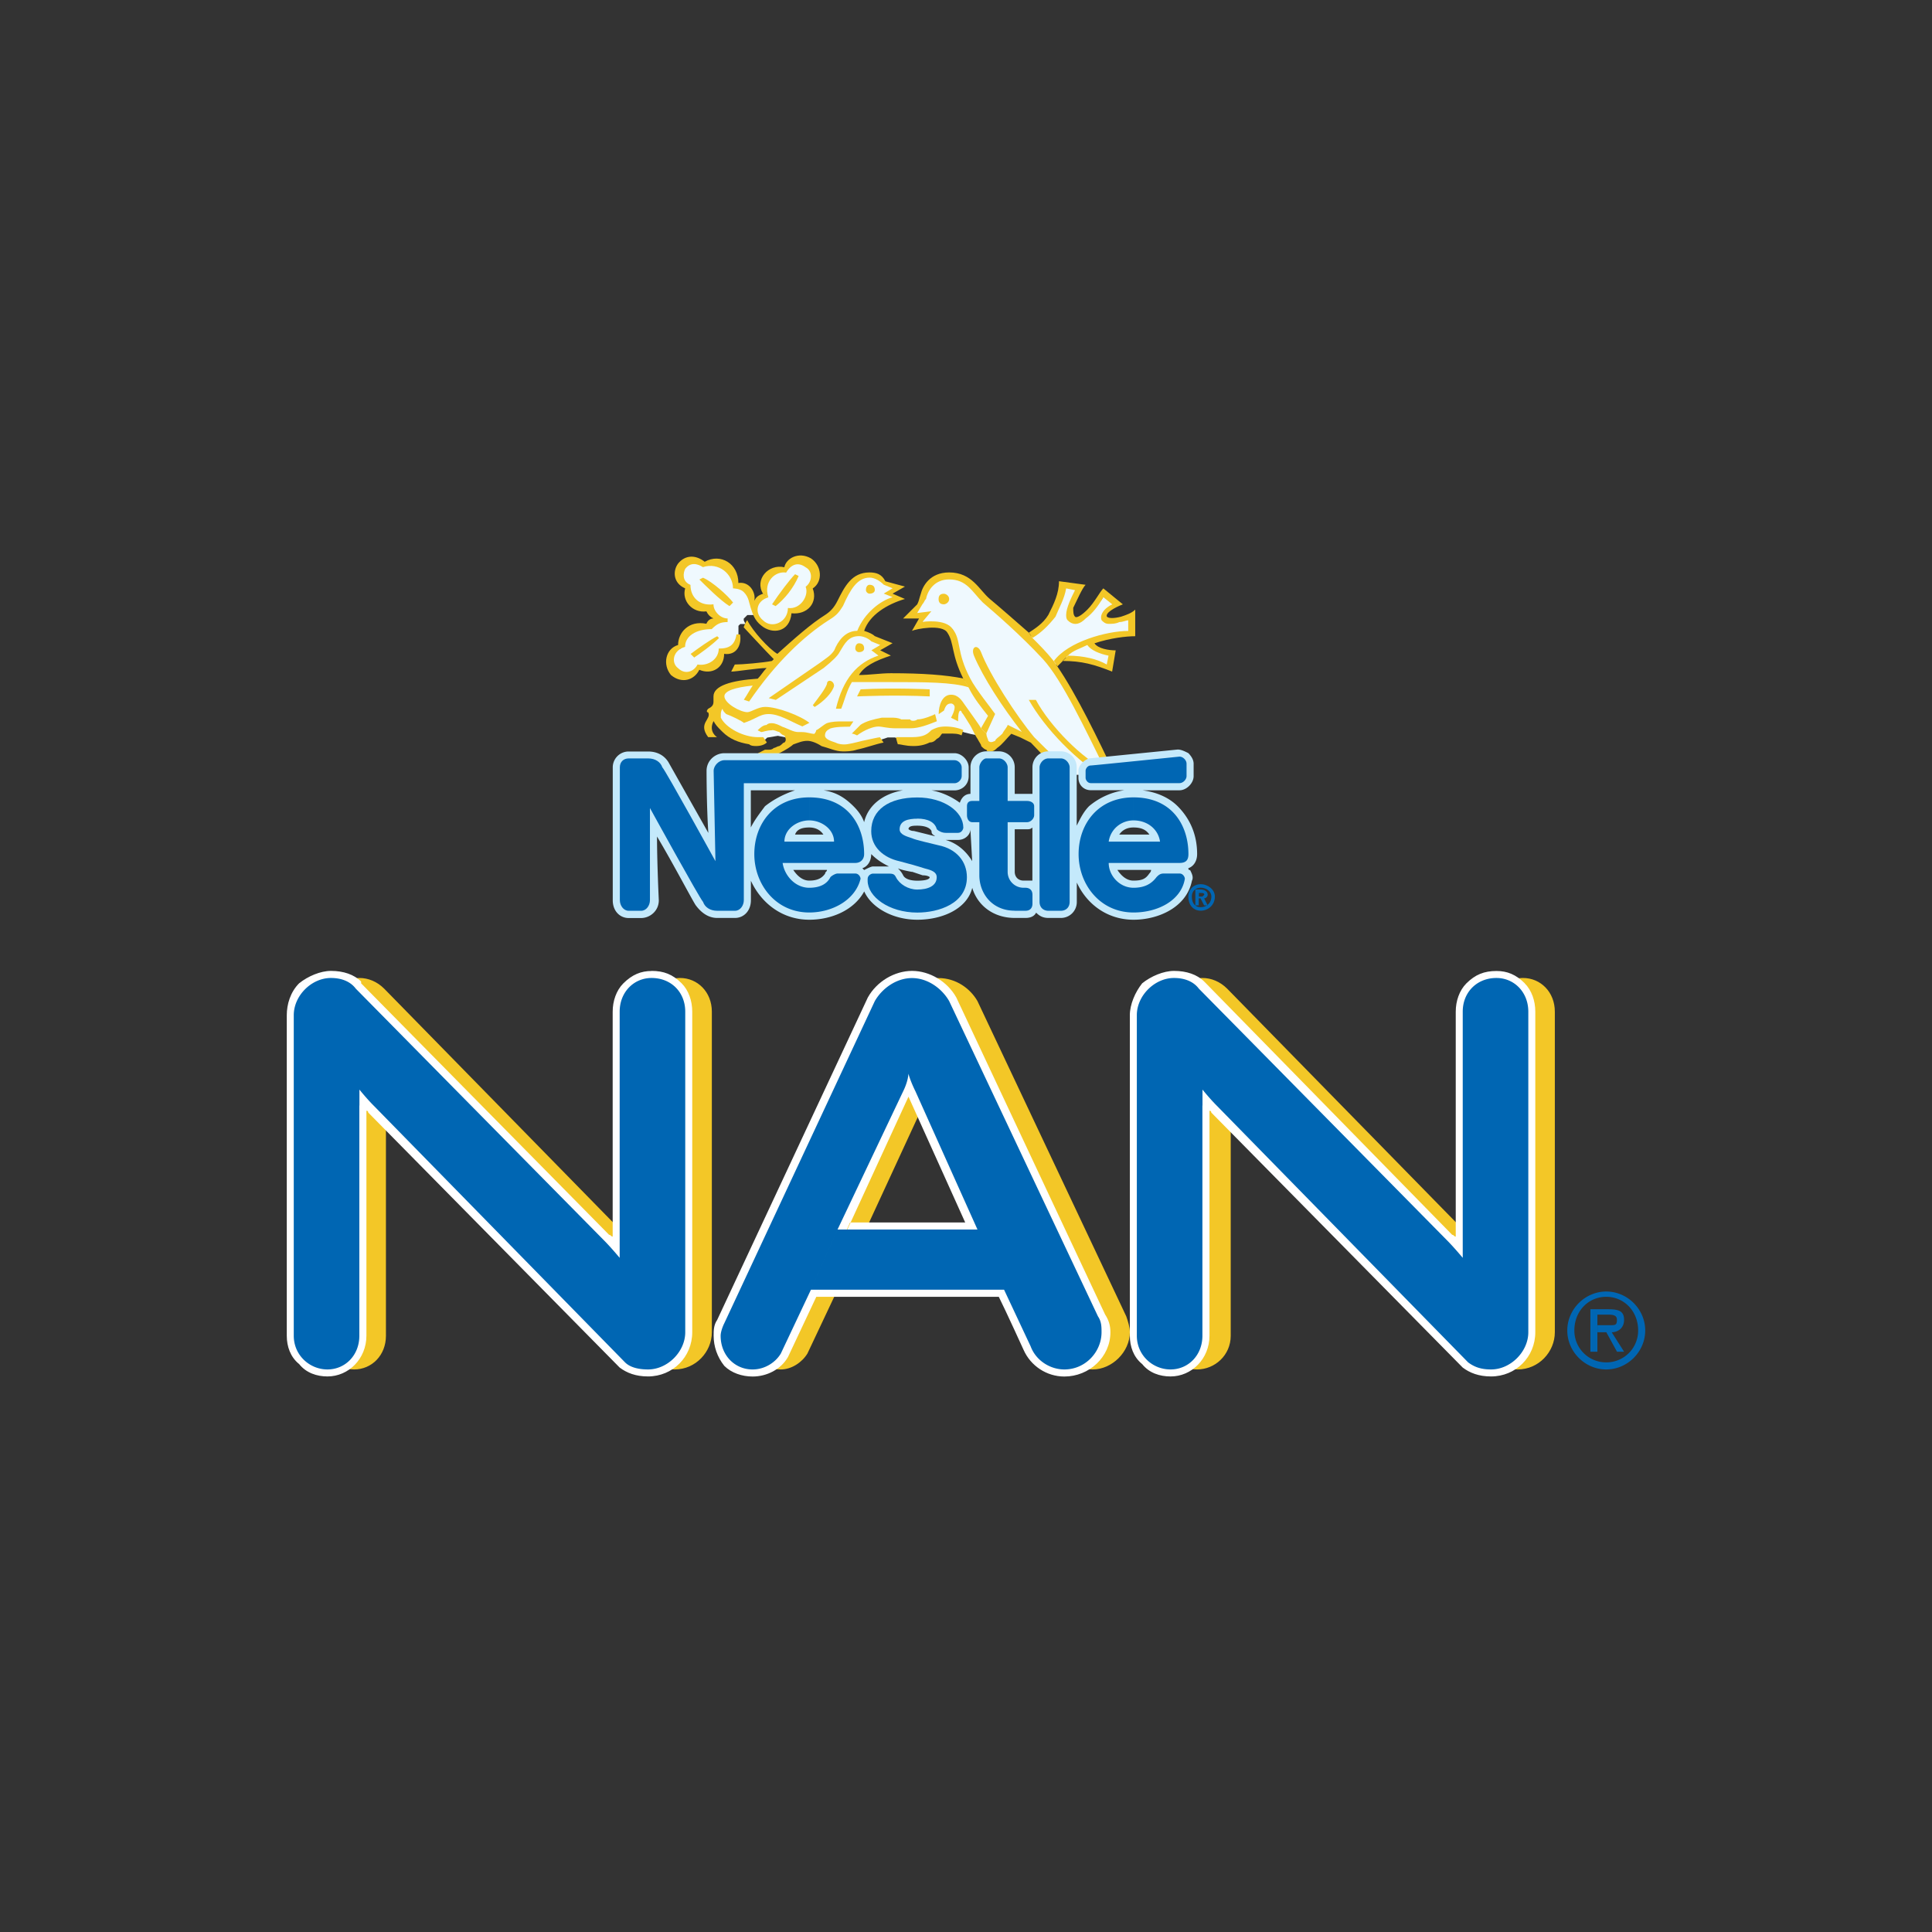 <svg xmlns="http://www.w3.org/2000/svg" xml:space="preserve" width="640" viewBox="0 0 640 640" style="enable-background:new 0 0 400 241.764" height="640">
 <rect x="0" y="0" width="640" height="640" fill="#333333" stroke="none"/>
 <g transform="translate(95.000,184.008) scale(1.125)">
  <path style="fill-rule:evenodd;clip-rule:evenodd;fill:#f3c727" d="M277.974 161.97s0-2.611-.527-4.695l4.695 4.695 74.044 75.626c1.557 1.557 4.168 2.084 6.252 2.084 6.252 0 10.947-5.223 10.947-10.947v-94.407c0-5.75-4.168-9.918-9.391-9.918s-9.391 4.168-9.391 9.918v72.488s-2.611-3.139-5.223-5.223l-72.488-74.044c-2.084-2.084-4.695-3.139-7.307-3.139-6.252 0-10.947 5.223-10.947 10.947v94.407c0 5.75 4.168 9.918 9.391 9.918s9.918-4.168 9.918-9.918V161.97h.027zM29.201 161.97v-4.695l4.695 4.695 74.069 75.626c1.557 1.557 3.641 2.084 6.252 2.084 6.252 0 10.947-5.223 10.947-10.947v-94.407c0-5.75-4.168-9.918-9.391-9.918s-9.918 4.168-9.918 9.918v67.265s0 2.084.527 5.223c0 0-2.611-3.139-5.223-5.223l-72.488-74.044c-2.084-2.084-4.695-3.139-7.307-3.139-6.252 0-10.947 5.223-10.947 10.947v94.407c0 5.75 4.168 9.918 9.39 9.918s9.39-4.168 9.39-9.918V161.97h.004zM162.199 216.204h56.845l8.336 16.697c1.557 4.168 5.223 6.779 9.918 6.779 5.75 0 10.947-5.223 10.947-10.947 0-1.557-.527-3.139-1.055-4.695l-43.814-92.825c-2.084-3.641-6.252-6.779-11.474-6.779-4.695 0-8.863 3.139-10.947 6.779l-44.341 94.909c-.527 1.055-1.055 2.611-1.055 3.641 0 5.75 4.695 9.918 9.918 9.918 3.139 0 6.252-2.084 7.834-4.695l8.863-18.781 8.336-17.726 18.781-40.675c1.557-3.139 2.084-5.223 2.084-5.223s0 2.084 1.557 5.223l18.254 40.675H170.51l-8.336 17.726.025-.001z"></path>
  <path style="fill-rule:evenodd;clip-rule:evenodd;fill:#fff" d="M364.547 125.99c-2.611-2.611-5.223-3.641-8.336-3.641-3.641 0-6.252 1.055-8.863 3.641-2.084 2.084-3.139 5.223-3.139 8.336v66.236c-.527 0-.527-.527-1.055-.527l-72.488-74.044-.527-.527c-2.084-2.084-5.223-3.139-8.863-3.139-3.139 0-6.779 1.557-9.39 3.641-2.084 2.611-3.641 6.252-3.641 9.391v94.407c0 3.139 1.055 6.252 3.641 8.336 2.084 2.611 5.223 3.641 8.336 3.641 6.252 0 11.474-5.223 11.474-12.002v-66.236c.352 0 .527.176.527.527l74.044 75.099c2.084 1.557 4.695 2.611 8.336 2.611 7.307 0 13.031-5.75 13.031-13.031v-94.407c0-3.139-1.055-6.252-3.139-8.336h.05l.002.024zM155.948 218.288l27.117-58.929 16.697 37.035h-33.896l-9.918 21.894h53.707c2.084 4.168 7.307 15.642 7.307 15.642 2.084 4.695 6.779 7.834 12.002 7.834 7.307 0 13.558-5.75 13.558-13.031 0-2.084-.527-3.641-1.557-5.223l-43.814-93.353c-2.611-4.695-7.834-7.834-13.031-7.834-5.197 0-10.42 3.139-13.031 7.834l-44.341 94.909c-1.055 1.557-1.055 3.139-1.055 4.695 0 3.139 1.055 6.252 3.139 8.863 2.084 2.084 5.223 3.139 8.336 3.139 4.168 0 8.336-2.084 10.42-5.75l8.336-17.726h.024zM107.438 122.349c-3.139 0-5.725 1.055-8.336 3.641-2.084 2.084-3.139 5.223-3.139 8.336v66.236c-.527 0-.527-.527-1.055-.527L21.894 125.99v-.527c-2.084-2.084-5.223-3.139-8.863-3.139-3.139 0-6.779 1.557-9.39 3.641C1.029 128.576 0 132.217 0 135.355v94.407c0 3.139 1.055 6.252 3.641 8.336 2.084 2.611 5.223 3.641 8.336 3.641 6.252 0 11.474-5.223 11.474-12.002v-66.236c.352 0 .527.176.527.527l74.044 75.099c2.084 1.557 4.695 2.611 8.336 2.611 7.307 0 13.031-5.75 13.031-13.031V134.3c0-3.139-1.055-6.252-3.139-8.336-2.611-2.611-5.223-3.641-8.863-3.641h.05v.026z"></path>
  <path style="fill-rule:evenodd;clip-rule:evenodd;fill:#0066b3" d="M269.638 161.97v-4.695s2.084 2.611 4.168 4.695l74.044 75.626c2.084 1.557 4.168 2.084 6.779 2.084 5.725 0 10.947-5.223 10.947-10.947v-94.407c0-5.75-4.168-9.918-9.391-9.918-5.725 0-9.918 4.168-9.918 9.918v72.488s-2.611-3.139-4.695-5.223l-73.015-74.044c-1.557-2.084-4.168-3.139-7.307-3.139-5.725 0-10.947 5.223-10.947 10.947v94.407c0 5.75 4.695 9.918 9.918 9.918s9.391-4.168 9.391-9.918V161.97h.026zM21.392 161.97v-4.695s2.084 2.611 4.168 4.695l74.044 75.626c1.557 1.557 4.168 2.084 6.779 2.084 5.725 0 10.947-5.223 10.947-10.947v-94.407c0-5.75-4.168-9.918-9.918-9.918-5.223 0-9.391 4.168-9.391 9.918v72.488s-2.611-3.139-4.695-5.223l-73.015-74.044c-1.557-2.084-4.168-3.139-7.307-3.139-5.75 0-10.947 5.223-10.947 10.947v94.407c0 5.75 4.695 9.918 9.918 9.918s9.39-4.168 9.39-9.918V161.97h.027zM154.366 216.204h56.845l7.834 16.697c1.557 4.168 5.725 6.779 9.918 6.779 6.252 0 10.947-5.223 10.947-10.947 0-1.557 0-3.139-1.055-4.695l-43.814-92.825c-2.084-3.641-6.252-6.779-10.947-6.779s-8.863 3.139-10.947 6.779l-44.341 94.909c-.527 1.055-1.055 2.611-1.055 3.641 0 5.75 4.168 9.918 9.391 9.918 3.641 0 6.779-2.084 8.336-4.695l8.863-18.781 7.834-17.726 19.308-40.675c1.557-3.139 1.557-5.223 1.557-5.223s.527 2.084 2.084 5.223l18.254 40.675h-41.203l-7.834 17.726h.025v-.001zM388.526 239.68c-6.252 0-11.475-5.223-11.475-11.474 0-6.252 5.223-11.474 11.475-11.474S400 221.955 400 228.206c0 6.252-5.223 11.474-11.474 11.474v-2.084a9.344 9.344 0 0 0 9.391-9.39c0-5.725-4.168-9.918-9.391-9.918s-9.391 4.168-9.391 9.918a9.344 9.344 0 0 0 9.391 9.39v2.084zm-2.587-5.222h-2.084v-12.504h5.223c3.139 0 4.695.527 4.695 3.139 0 2.611-2.084 3.641-3.641 3.641l3.641 5.725h-2.084l-3.139-5.725h-2.611v-2.084h3.641c1.557 0 2.084 0 2.084-1.557 0-1.055-.527-1.557-2.611-1.557h-3.139v10.947l.025-.025z"></path>
  <path style="fill-rule:evenodd;clip-rule:evenodd;fill:#eff9fe" d="m151.252.825 2.084.527 1.557 1.055 1.055 2.084v2.084l-2.084 2.611v.527l.527 1.055v2.084l-1.055 1.557-1.055 1.055-2.084.527h-1.557l-.527.527v.527l-.527 1.557-1.029 1.557-2.084 1.029-2.611-.527-2.084-1.557-2.084-1.557h-2.084l-.527.527-.527.527v.527l.527 1.055h-1.557l-.527.527v3.139l-.527 3.139-2.084 1.055h-1.557l-.527.527-.527.527v1.055l-1.029 1.557v.527l-1.557.527-.527.527h-1.055l-1.055-.527h-1.055l-.527.527-.527 1.055-1.055.527-.527.527h-2.084l-2.084-.527-1.557-2.084v-2.611l1.557-2.611h1.055l.527-.527.527-.527v-1.055l.527-2.084 1.557-1.557 3.641-.527h2.084v-.527l.527-1.055h1.055l.527-.527v-1.557h-.527v-.527h-1.055l-.527-1.029v-.527h-2.611l-2.084-1.055-1.055-1.557-.527-2.611V8.76h-.527l-1.055-.527-1.055-1.055V5.621l.527-2.611v-.528h.527l2.611-1.055 2.611 1.055h.527v.528h1.055l.527-.527h1.055l2.084-.527 2.611 1.055 1.055 1.055 1.029 2.084v2.61h1.055l1.557.527 1.557 1.029.527 1.557v2.084h.527l.527.527h1.029l1.055-2.084h1.055v-.527h.527v-1.029l-.527-.527V7.705l1.557-2.084 1.055-1.029 2.611-.527h1.557v-.528l.527-1.029 1.557-1.055 1.557-.527v-.1h.024zm19.811 5.223h2.084l1.557.527 1.557 1.557h.527l2.611 1.055-1.557 1.029.527 1.557v.527h1.055l-5.223 3.139-3.641 4.168-1.029 1.557-.527.527v.527l.527.527 2.084 1.055.527.527.527.527 2.611 1.029h.527l-1.055.527-.527.527v1.557l1.055 1.055-6.779 4.168-.527.527h-.527v1.055l.527.527h15.115l12.002.527 2.084.527h2.611l.527-.527v-1.557l-.527-.527-.527-.527-1.055-3.139-1.029-4.695-1.055-4.168-1.029-.527-3.641-1.029-4.695.527.527-1.557v-1.557h-.527l-2.084-.527 1.557-1.557 1.055-2.084 1.557-3.641.527-.527.527-1.055.527-.527h.527l.527-.527h.527l2.084-1.029 4.695.527 3.139 1.557 4.695 5.223 2.084 1.557 6.779 5.75 2.084 2.611h.527v.527h1.055l.527-.527 1.055-.527.527-.527 4.695-5.75 2.084-3.641.527-4.168 5.223.527-2.084 4.168-1.055 2.611v2.084h.527l.527.527v.527h1.029l1.557-.527 2.084-1.557 3.641-4.168 1.055-2.084 3.641 3.139-2.611 1.557-1.029 1.029v2.084l.527.527 1.055.527 2.084-.527 4.168-1.055v4.695l-6.779.527-3.139 1.055-1.029.527h-.527v1.557l1.557 1.557 4.168 1.055-.527 3.641-9.391-2.611h-3.641l-.527-.527h-1.055l-1.557 2.611v1.055l1.055 1.557 2.084 4.168 1.029 1.055 7.307 14.086 2.084 3.641 2.084 4.695v1.055l.527.527v.527l-.527.527-7.307-.527h-2.611l-.527.527h-.527l-1.557-1.557-5.75-5.725-1.557-1.557-2.611-2.084v-.527h-.527l-1.055-.527-1.029-.527h-1.029l-1.557-1.055-1.557-.527v.527h-.527v.527l-2.084 2.611-2.084 1.557h-1.557l-1.029-1.055-1.557-2.084-2.611-.527-2.084-.527-2.084-1.055h-2.611l-2.084 1.055-1.557 1.029-4.168 1.557-6.252-.527-1.557-.527h-2.084l-3.139 1.055-8.863 2.084-4.168-1.029-4.168-1.557-2.084-1.055-3.139.527-2.611 1.055-.527.527-.527.527v-1.557h-.527v-.527l-2.611-.527-3.139.527-.527.527-2.084 1.055-4.695-1.055-3.641-2.084-2.611-2.084-1.029-1.557-.527-.527-.527.527-.527-2.084.527-.527.527-.527.527-.527v-3.139l.527-1.029h.527l3.641-2.084 5.223-1.029 3.139-.527 2.611-3.139v-1.055l-.527-.527h1.557l1.055-1.029v-1.029h1.055v-.529l5.223-4.695 1.557-1.557.527-.527h.527l1.055-1.029h.527l1.557-1.055v-.527l5.725-4.168.527-1.055v-.527h.527l.527-2.084 2.084-3.139 3.139-2.611 2.084-.527-.204-.101z"></path>
  <path style="fill-rule:evenodd;clip-rule:evenodd;fill:#f3c727" d="M168.451 28.47c1.055 0 1.557-.527 1.557-1.055 0-1.055-.527-1.557-1.557-1.557-.527 0-1.055.527-1.055 1.557.001.527.528 1.055 1.055 1.055zM184.621 56.114c2.084 0 3.641-.527 4.695-1.055 1.055 0 1.557-.527 2.084-1.055 1.055-.527 1.055-1.055 1.557-1.557h2.084c1.557 0 2.611 0 3.641.527l.527-1.557c-1.055-.527-3.139-1.055-5.223-1.055s-3.139.527-4.168 1.055c-1.055 1.055-2.084 2.084-5.725 2.084h-4.695c0 .527.527 2.084.527 2.084 1.055.002 2.085.529 4.696.529zM174.201 50.364c1.055 0 2.611.527 5.223.527h4.168c2.611 0 5.223-1.055 7.834-2.084l-.527-2.084c-1.055.527-3.641 1.557-5.223 1.557-.527.527-2.084.527-2.084 0h-2.611c-1.055-.527-2.084-.527-3.139-.527h-2.611c-2.611.527-4.695 1.055-6.252 2.084l-2.611 2.611c.527 0 1.557.527 1.557.527 2.084-1.557 4.695-2.611 6.252-2.611h.024z"></path>
  <path style="fill-rule:evenodd;clip-rule:evenodd;fill:#f3c727" d="M142.891 51.419c1.055 0 1.557.527 2.084.527.527.527 1.055 1.055 1.557 1.055.527 1.055.527 1.557 0 2.084-.527 0-.527.527-1.557 1.055-.527 0-1.055.527-1.557.527-.527.527-1.055.527-1.557.527h-1.055l-2.084 1.055c1.055.527 1.557.527 2.611.527 1.557 0 2.611 0 3.641-.527 2.084-1.055 3.641-2.084 4.168-2.611 1.557-.527 2.611-1.055 4.168-1.055 1.055 0 2.611.527 4.168 1.557 2.084.527 4.168 1.557 6.252 1.557 1.055 0 2.611 0 4.168-.527 2.611-.527 5.223-1.557 7.834-2.084l-1.055-1.557c-.527 0-2.611.527-5.223 1.055-2.084.527-4.168 1.055-5.223 1.055-.527 0-1.557 0-2.611-.527-1.557-.527-3.139-1.055-3.139-2.084s.527-1.557 1.557-2.084c1.557-.527 4.168-.527 5.75-.527l1.055-1.557h-3.139c-1.557 0-3.139 0-4.695.527-1.055.527-2.084 1.557-3.139 2.084 0 .527-.527 1.055-.527 1.055-1.055 0-2.084-.527-3.641-.527h-1.055c-1.557 0-3.139-1.055-4.695-1.557-1.055-.527-2.084-1.055-3.139-1.055-.527 0-1.055 0-1.557.527-1.055 0-2.084 1.055-2.611 1.557l1.055.527c.527 0 1.557-.527 3.139-.527l.052-.052zM232.076 64.977c-4.695-4.168-8.336-7.834-12.002-11.474-5.223-6.252-13.031-18.254-15.642-25.033-1.055-2.611-3.139-1.557-2.084 1.055 2.611 6.252 8.336 15.115 14.086 22.422-1.055-.527-3.139-1.557-4.168-2.084 0 .527-1.055 1.557-1.557 2.611-1.055 1.055-2.084 1.557-2.084 2.084-1.055.527-1.557.527-2.084 0 0-.527-.527-1.055-.527-2.084l-1.557-1.557c-.527-1.055-3.641-5.223-4.695-6.779-1.055-1.557-2.084-3.139-4.168-3.139-2.611 0-3.641 3.139-3.641 5.725l1.557-1.055c.527-1.557 1.055-2.084 2.084-2.084.527 0 1.055.527 1.055 1.055 0 1.055-.527 2.084-1.055 3.139l2.084 1.055c0-1.055 0-2.611.527-3.139 0 0 .527 0 .527.527.527.527 1.055 1.557 2.084 3.139 1.055 1.557 1.557 3.139 2.611 4.695.527 1.055 1.055 1.557 1.055 2.084.527.527 1.055 1.055 1.557 1.055 0 .527.527.527 1.055.527 1.055 0 1.557-.527 2.084-1.055 1.557-1.055 2.611-2.611 4.168-4.168l2.611 1.055c1.055.527 2.084 1.055 3.139 1.557 2.611 2.611 5.223 5.725 8.336 8.336l2.084 1.557 1.557 1.557 1.055-1.557h-.05v-.027z"></path>
  <path style="fill-rule:evenodd;clip-rule:evenodd;fill:#f3c727" d="M244.078 64.977c-5.223-10.947-11.474-23.978-17.199-32.339l-1.055-1.557c-2.084-2.611-4.168-4.695-6.252-6.779l-1.055-1.557c-4.168-3.641-8.336-7.307-11.474-9.918s-5.223-7.834-12.002-7.834c-5.75 0-7.834 4.168-8.336 6.252-.527 1.557-.527 2.084-1.055 3.139l-4.168 4.168h4.695l-2.084 3.641c1.055-.527 8.863-2.084 10.42.527 2.084 3.139 1.055 6.252 4.695 13.558l1.557 2.611c1.557 3.139 3.641 5.725 5.725 8.336l-2.084 3.641 1.557 1.557 2.611-5.75c-1.055-1.557-5.725-7.307-7.307-10.42-4.168-7.834-2.611-11.474-5.223-14.613-2.084-3.139-8.863-2.084-8.863-2.084l2.611-3.139-4.168.527 1.557-2.611c.527-.527.527-1.055 1.055-1.557.527-2.611 2.611-5.725 6.779-5.725 5.223 0 6.779 3.641 9.918 6.779 3.641 3.139 10.947 9.39 17.726 16.697 5.725 6.252 12.529 20.865 18.254 32.339-6.252-2.611-16.17-12.529-20.338-20.338h-2.084c4.695 8.336 14.086 18.254 23.978 23.978l1.557-1.557h.05v.028z"></path>
  <path style="fill-rule:evenodd;clip-rule:evenodd;fill:#f3c727" d="M229.992 29.499c1.557-1.557 3.641-2.084 5.725-3.139 1.055 1.557 3.641 2.611 6.252 3.139l-.527 2.611c-2.611-1.557-6.779-2.611-11.474-2.611l-1.557 1.557c5.725 0 9.39 1.055 14.613 3.139l1.055-6.252c-2.084 0-5.223-.527-6.252-2.084 4.695-1.557 9.39-2.084 12.002-2.084v-7.834c-1.055 1.055-2.611 1.557-4.168 2.084-2.084.527-3.641.527-4.168 0-.527-1.055 2.084-2.611 4.695-3.641l-5.75-4.695c-1.055 1.055-2.611 4.168-4.695 6.252-1.557 1.557-3.139 2.611-3.641 2.084-.527-.527-.527-1.557-.527-2.611 1.055-2.084 2.611-5.75 3.641-6.779l-7.834-1.055c0 3.641-1.557 6.779-3.139 9.918-1.557 2.611-4.168 4.168-5.725 5.223l1.055 1.557c2.611-1.557 4.695-3.641 6.779-6.252 1.055-2.611 2.611-5.223 3.139-8.336l2.611.527c-1.055 2.084-2.611 5.223-2.611 7.307 0 1.557.527 1.557 1.055 2.084 1.557 1.055 3.139.527 4.695-1.055 2.084-1.557 3.641-3.641 5.223-6.252l2.611 2.084c-3.139 1.557-3.641 3.641-3.139 4.695.527.527 1.055 1.055 2.084 1.055s2.084 0 3.139-.527c1.055 0 2.084-.527 2.611-.527v3.139c-6.252 0-17.726 3.139-21.894 8.863l1.055 1.557 1.557-1.557 1.557-1.557h-.05v-.027zM142.891 14.384l1.055.527c2.611-2.084 5.223-5.223 6.779-8.863l-1.055-.527c-1.556 1.556-4.695 5.724-6.779 8.863z"></path>
  <path style="fill-rule:evenodd;clip-rule:evenodd;fill:#f3c727" d="M140.28 11.245c-1.557.527-2.084 1.055-2.611 2.084.527-2.611-1.557-5.75-4.695-5.223 0-5.725-5.223-8.863-9.918-6.252-2.611-2.084-5.725-2.084-7.834.527-1.557 2.084-1.557 5.725 2.084 7.307-1.055 3.641 2.084 7.307 6.252 6.779.527 1.055 1.055 1.557 2.084 2.084-1.557 0-2.084 1.557-2.084 1.557-5.223-1.055-8.336 2.611-8.336 6.252-3.641 1.055-4.695 5.725-2.084 8.863 3.139 2.611 6.779 1.557 8.336-1.557 3.641 1.557 7.307-.527 7.307-4.695 3.641.527 5.223-2.611 4.695-5.725h-1.055c-.527 3.139-2.084 4.168-5.223 4.168 0 3.139-3.139 5.223-6.252 4.695-1.055 2.084-3.641 3.139-5.75 1.055-2.084-1.557-1.557-5.223 2.084-6.252 0-3.139 3.139-5.223 7.834-5.223 1.557-1.557 2.611-2.084 4.695-2.084V18.55c-2.084 0-4.168-2.084-4.168-4.168-4.168.527-6.779-2.084-6.779-5.725-2.611-1.055-2.084-3.641-1.557-4.695 1.557-2.084 3.641-1.557 5.223-.527 4.695-1.557 8.863 2.084 8.863 6.252 0 0 2.084 0 3.139 1.055 1.557 1.557 1.557 3.139 2.084 4.695.527 1.557 1.055 3.641 3.139 5.223 3.139 2.611 8.336 2.084 8.863-3.641 4.695.527 7.834-3.139 6.252-7.307 3.139-2.084 2.611-6.779-.527-8.863-3.641-2.084-7.307 0-7.834 2.611-4.695-1.055-8.863 3.641-6.252 7.834l1.557 1.055c-1.557-4.695 2.084-7.834 5.223-7.307 1.557-2.611 3.641-3.139 5.75-1.557 2.084 1.055 2.084 4.168 0 5.725 1.055 2.611-1.557 6.779-5.223 6.252 0 4.168-4.695 6.252-7.307 3.641-2.611-2.084-2.084-5.725 1.557-6.779l-1.557-1.055.025-.024zM161.145 38.362c0-1.557-2.084-2.084-2.084-.527-.527 1.557-2.611 4.168-4.168 6.252l.527.527c2.611-1.557 5.223-4.168 5.75-6.252h-.025zM171.59 11.245c1.055 0 1.557-.527 1.557-1.055 0-1.055-.527-1.557-1.557-1.557-.527 0-1.055.527-1.055 1.557 0 .528.528 1.055 1.055 1.055zM191.928 12.827c0-1.055.527-1.557 1.557-1.557.527 0 1.557.527 1.557 1.557s-1.055 1.557-1.557 1.557c-1.055 0-1.557-.527-1.557-1.557zM189.316 41.501c-10.42-.527-21.392 0-21.392 0l1.055-2.084c9.918-.527 20.338 0 20.338 0v2.084h-.001z"></path>
  <path style="fill-rule:evenodd;clip-rule:evenodd;fill:#f3c727" d="M125.692 48.807s.527 1.055 1.557 2.084l1.055 1.055c2.084 2.084 4.695 3.139 7.834 3.641.527.527 1.557.527 2.084.527 1.557 0 2.611-.527 3.139-1.055l-1.055-1.557h-1.557c-4.168 0-9.391-2.611-10.947-5.75v-1.055s0-1.055.527-1.557c0 .527.527 1.055 1.055 1.557 1.557.527 4.695 2.084 5.223 2.611 1.557-.527 2.611-1.055 3.641-1.557 1.055-.527 2.084-1.055 3.641-1.055 3.139 0 6.252 2.084 9.918 3.641l2.084-1.055c-2.611-2.084-9.391-4.695-13.031-4.695-2.084 0-4.168 1.557-5.223 1.557-2.084 0-6.779-2.611-6.779-4.695 0-1.557 3.139-2.611 8.336-3.139-1.055 1.557-1.557 2.611-2.611 4.168l1.557.527c7.834-11.474 16.17-19.308 23.476-23.978 2.611-1.557 3.139-2.611 4.168-4.168 2.084-4.695 4.168-8.336 7.834-8.336 1.557 0 3.139 1.055 4.168 2.084l2.611 1.055-2.611 1.557 2.611 1.055c-3.641 1.055-8.336 4.695-10.42 9.918-3.641 0-5.725 3.139-6.779 5.75-1.055 1.557-2.084 2.084-4.168 3.641l-15.115 10.42 2.084.527 14.086-9.39c2.611-2.084 4.168-3.641 4.695-4.695 1.557-2.611 2.611-4.695 5.725-4.695 1.055 0 2.611.527 3.641 1.557l2.611 1.055-2.611 1.557 2.084 1.557c-6.252 2.084-10.42 6.779-12.529 15.642h1.557c1.055-2.611 1.557-5.223 3.139-7.834h11.474c9.918 0 18.254 0 22.949 1.557l-1.557-2.611c-5.223-1.055-12.002-1.557-21.392-1.557-3.139 0-6.252.527-9.39.527 1.557-2.611 4.695-4.168 9.39-5.725l-3.139-1.557 3.641-2.084-5.223-2.084c-.527-.527-1.557-1.055-3.139-1.557 1.557-4.695 6.779-7.834 12.002-9.39l-3.641-1.557 3.641-2.084-5.75-1.557c-1.055-2.084-2.611-2.611-4.695-2.611-5.223 0-7.307 4.168-9.39 8.336-1.055 2.084-2.084 3.139-3.641 4.168-4.168 2.611-8.863 6.779-14.086 11.474-2.611-1.557-7.307-6.779-8.863-9.918-.527.527-1.055 2.084-1.055 2.084.527.527 6.252 6.779 8.863 9.39l-.527.527c-2.611.527-8.863 1.055-10.947 1.055l-1.055 2.084c1.557 0 7.834-1.055 10.42-1.055-1.055 1.055-1.557 2.084-2.611 3.139-7.834.527-13.031 2.084-13.031 5.223v1.557c0 1.055-.527 1.557-1.557 2.084-.527.527-.527 1.055 0 1.055 1.055 2.084-3.139 3.139 0 7.307h2.611s-2.611-1.557-1.055-4.695l.048-.002zM122.554 6.55l-1.055.527c1.557 1.557 6.252 6.252 8.863 7.834l1.055-1.055c-1.557-2.083-6.252-6.251-8.863-7.306zM118.913 28.997l1.055 1.055c1.557-1.055 5.223-3.641 7.307-5.75l-.527-.527c-2.085 1.054-5.726 3.64-7.835 5.222z"></path>
  <path style="fill-rule:evenodd;clip-rule:evenodd;fill:#c4e9fb" d="M265.445 92.094c1.557-.527 2.611-2.084 2.611-4.168 0-5.725-2.084-10.42-5.725-14.086-2.611-2.611-6.252-4.168-10.42-4.695h10.947c2.084 0 4.168-2.084 4.168-4.168v-3.641c0-1.055-.527-2.084-1.557-3.139-1.055-.527-2.084-1.055-3.139-1.055l-26.088 2.611c-1.557.527-3.139 2.084-3.139 3.641v2.084c0 2.084 1.557 3.641 3.641 3.641h9.918c-3.641.527-7.307 2.084-10.42 4.695-1.557 1.557-2.611 3.641-3.641 5.75V62.366a4.672 4.672 0 0 0-4.695-4.695h-3.641a4.672 4.672 0 0 0-4.695 4.695V70.2h-5.223v-7.834a4.672 4.672 0 0 0-4.695-4.695h-3.641a4.672 4.672 0 0 0-4.695 4.695V70.2c-1.557 0-2.611 1.055-3.139 2.611-2.084-1.557-5.223-3.139-8.336-3.641h6.779c2.084 0 4.168-1.557 4.168-4.168v-2.611c0-2.084-2.084-4.168-4.168-4.168h-67.792c-2.611 0-5.223 2.084-5.223 5.223 0 0 0 10.42.527 18.254l-11.474-20.338c-1.055-2.084-3.139-3.641-6.252-3.641h-5.725a4.672 4.672 0 0 0-4.695 4.695v39.119c0 3.139 2.084 5.223 4.695 5.223h3.641c2.611 0 5.223-2.084 5.223-5.223 0 0-.527-10.947-.527-18.781 4.695 7.834 10.947 19.81 11.474 20.338 1.557 2.084 3.641 3.641 6.252 3.641h5.223c2.611 0 4.695-2.084 4.695-5.223v-5.725c3.139 6.779 9.39 11.474 17.199 11.474 6.252 0 13.031-2.611 16.17-8.336 2.084 4.695 8.336 8.336 15.642 8.336s14.613-3.139 16.17-9.39c1.557 5.223 6.252 8.863 12.529 8.863h3.139c1.557 0 2.611-.527 3.139-1.557 1.055 1.055 2.084 1.557 3.641 1.557h3.641a4.672 4.672 0 0 0 4.695-4.695v-5.725c3.139 6.779 9.39 10.947 16.697 10.947 7.307 0 15.642-3.641 17.199-11.474.527-1.055 0-2.084-.527-3.139-.352 0-.527-.176-.527-.527l-.024-.025zm-95.437.527-.527-.527c1.557-.527 2.611-2.084 2.611-4.168 1.557 1.557 3.139 2.611 5.223 3.641h-4.695c-.528 0-1.557.527-2.612 1.054zm-16.17-12.529c1.557 0 3.139.527 4.168 2.084h-8.336c.528-1.557 2.084-2.084 4.168-2.084zm4.696 13.559c-1.055 1.557-2.611 2.084-4.695 2.084s-3.641-1.557-4.695-3.139h9.918c-.001.527-.528.527-.528 1.055zm24.53-13.032c0-1.055 1.557-1.055 2.611-1.055 2.084 0 3.641.527 4.168 1.557 0 1.055.527 1.055 1.055 1.557-2.084-.527-6.252-1.557-6.252-1.557-1.055 0-1.557-.527-1.557-.527h-.025v.025zm1.03 12.504 3.139 1.055c1.557 0 2.084.527 2.084.527 0 1.055-3.139 1.055-3.641 1.055-2.084 0-3.641-.527-4.168-1.557-.527-1.055-1.055-1.557-1.557-2.084 1.055.527 4.168 1.055 4.168 1.055v-.05l-.025-.001zm9.918-9.365h3.641c2.084 0 3.641-1.557 3.641-3.139l.527 9.391c-1.557-2.611-4.168-5.223-7.834-6.252h.025zm23.476 11.977h-.527c-1.557 0-2.611-1.055-2.611-2.611V80.619h3.641c.527 0 1.055 0 1.557-.527v15.642h-2.084.024zm-47.48-17.2c-.527-1.557-1.557-3.139-3.139-4.695-2.611-2.611-5.223-4.168-8.863-4.695h23.476c-6.251 1.055-10.419 4.695-11.474 9.39zm-33.369-9.39h13.031c-3.139 1.055-6.252 2.611-8.863 4.695-1.557 2.084-3.139 4.168-4.168 6.252V69.145zM249.3 80.092c2.084 0 3.641.527 4.695 2.084h-8.863c1.055-1.557 2.611-2.084 4.168-2.084zm4.67 13.559c-1.055 1.557-2.084 2.084-4.695 2.084-2.084 0-3.641-1.557-4.695-3.139h9.918c-.001.352-.176.703-.528 1.055z"></path>
  <path style="fill-rule:evenodd;clip-rule:evenodd;fill:#0066b3" d="M230.519 62.366c0-1.055-1.055-2.611-2.611-2.611h-3.641c-1.557 0-2.611 1.557-2.611 2.611v39.646c0 1.557 1.055 2.611 2.611 2.611h3.641c1.557 0 2.611-1.055 2.611-2.611V62.366zM235.214 63.395v2.084c0 .527.527 1.557 1.557 1.557h26.087c1.055 0 2.084-1.055 2.084-2.084v-3.641c0-1.055-1.055-2.084-2.084-2.084 0 0-25.56 2.611-26.087 2.611-1.054 0-1.557 1.055-1.557 1.557zM214.349 104.598c-6.779 0-10.42-5.223-10.42-10.42V78.535h-2.084c-1.055 0-1.557-1.055-1.557-2.084V73.84c0-1.055.527-1.557 1.557-1.557h2.084v-9.918c0-1.055 1.055-2.611 2.084-2.611h3.641c1.557 0 2.611 1.557 2.611 2.611v9.918h5.725c1.055 0 2.084.527 2.084 1.557v2.611c0 1.055-1.055 2.084-2.084 2.084h-5.725v14.613a4.672 4.672 0 0 0 4.695 4.695h.527c1.055 0 2.084.527 2.084 2.084v2.611c0 1.055-.527 2.084-2.084 2.084h-3.139v-.024zM153.838 78.008c3.641 0 7.307 2.611 7.307 6.252h-14.613c0-3.641 3.641-6.252 7.306-6.252v-6.779c-10.42 0-16.17 7.834-16.17 16.697s6.252 17.199 16.17 17.199c6.779 0 13.558-3.641 15.115-9.918 0-.527-.527-1.557-1.557-1.557h-5.223c-.527 0-1.557.527-2.084 1.055-1.055 2.084-3.139 3.139-6.252 3.139-4.168 0-7.307-3.641-7.834-7.307h21.392c1.557 0 2.611-1.055 2.611-2.611 0-8.336-4.695-16.697-16.17-16.697v6.779h.002zM249.3 78.008c4.168 0 7.307 2.611 7.834 6.252h-15.115c.527-3.641 3.641-6.252 7.307-6.252v-6.779c-10.42 0-16.17 7.834-16.17 16.697s6.252 17.199 16.17 17.199c7.307 0 14.086-3.641 15.115-9.918 0-.527-.527-1.557-1.557-1.557h-4.695c-1.055 0-1.557.527-2.084 1.055-1.557 2.084-3.641 3.139-6.779 3.139-4.168 0-7.307-3.641-7.307-7.307h20.865c2.084 0 2.611-1.055 2.611-2.611 0-8.336-4.695-16.697-16.17-16.697v6.779h-.025z"></path>
  <path style="fill-rule:evenodd;clip-rule:evenodd;fill:#0066b3" d="M196.623 60.282h-67.792c-1.557 0-3.139 1.557-3.139 3.139l.527 26.59s-14.613-26.59-15.642-27.644c-.527-1.557-2.084-2.611-4.168-2.611h-5.725c-1.557 0-2.611 1.055-2.611 2.611v39.119c0 1.557 1.055 3.139 2.611 3.139h3.641c1.557 0 2.611-1.557 2.611-3.139V74.367s14.613 26.59 15.642 27.644c.527 1.557 2.084 2.611 4.168 2.611h5.223c1.557 0 2.611-1.557 2.611-3.139V67.061h62.068c1.055 0 2.084-1.055 2.084-2.084v-2.611c0-1.055-1.055-2.084-2.084-2.084h-.025z"></path>
  <path style="fill-rule:evenodd;clip-rule:evenodd;fill:#0066b3" d="M185.651 77.481c3.139 0 5.223 1.055 5.75 3.139.527.527 1.557 1.055 2.611 1.055h3.641c1.055 0 1.557-1.055 1.557-1.557 0-4.695-5.725-8.863-13.558-8.863-8.336 0-13.558 3.641-13.558 9.918 0 4.695 3.641 7.834 8.336 8.863 2.084.527 5.725 1.557 7.307 2.084 2.084.527 3.641 1.055 3.641 2.611 0 2.611-2.611 3.641-5.75 3.641-2.611 0-5.223-1.557-6.252-3.641-.527-1.055-1.055-1.055-2.611-1.055h-4.168c-.527 0-1.557.527-1.557 1.557v.527c0 4.695 6.252 9.39 14.613 9.39 6.252 0 14.613-2.611 14.613-10.42 0-4.695-3.139-8.336-8.336-9.39-2.084-.527-6.779-1.557-7.834-2.084-1.557-.527-3.641-1.055-3.641-2.611 0-2.611 2.611-3.139 5.223-3.139l-.027-.025zM268.583 103.041h-1.055v-4.695h1.557c1.055 0 2.084.527 2.084 1.557 0 .527-.527 1.055-1.055 1.055l1.055 2.084h-1.055l-1.055-2.084h-.527v2.084l.051-.001zm1.055-2.611.527-.527c0-.527-.527-.527-1.055-.527h-.527v1.055h1.055zm-.527 4.168c-2.084 0-3.641-1.557-3.641-4.168 0-2.084 1.557-3.641 3.641-3.641s4.168 1.557 4.168 3.641c-.001 2.611-2.084 4.168-4.168 4.168zm0-6.779c-1.557 0-2.611 1.055-2.611 2.611 0 2.084 1.055 3.139 2.611 3.139 1.557 0 3.139-1.055 3.139-3.139-.001-1.557-1.558-2.611-3.139-2.611z"></path>
 </g>
</svg>
